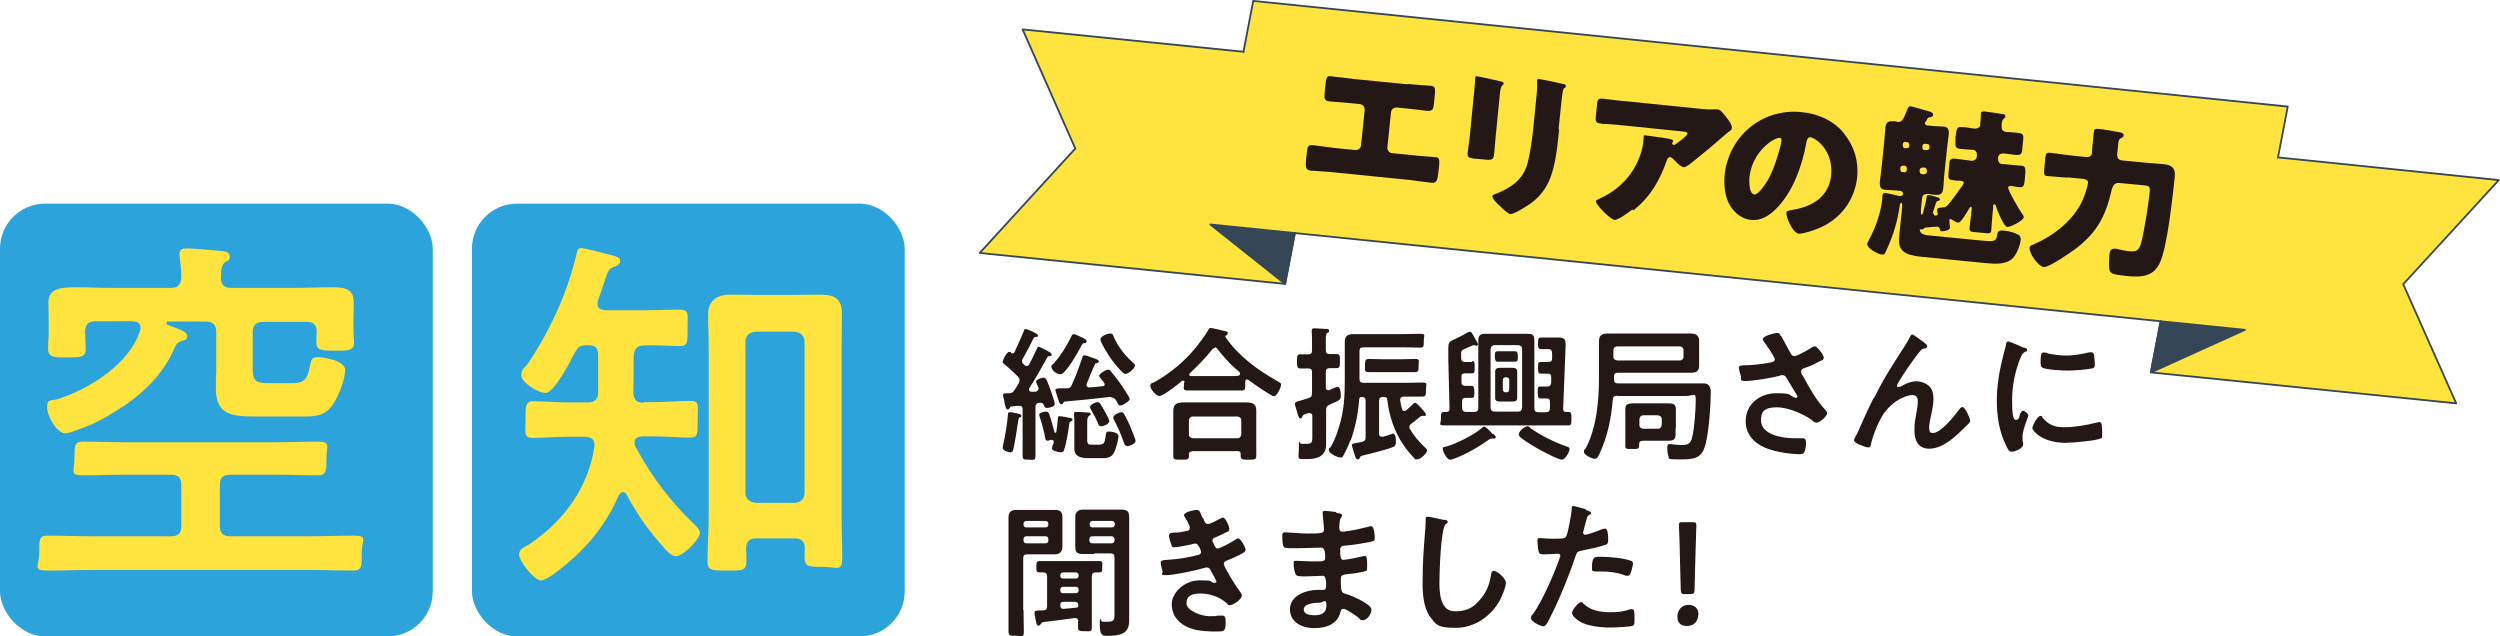 <svg xmlns="http://www.w3.org/2000/svg" id="_&#x30EC;&#x30A4;&#x30E4;&#x30FC;_1" viewBox="0 0 816.3 207.8"><defs><style>      .st0 {        fill: #2ca3da;      }      .st1, .st2 {        stroke: #354756;        stroke-linecap: round;        stroke-linejoin: round;        stroke-width: .6px;      }      .st1, .st3 {        fill: #ffe33f;      }      .st4 {        fill: #231815;      }      .st2 {        fill: #354756;      }      .st5 {        fill: #e56a8a;      }      .st6 {        fill: #ffe33f;      }      .st7 {        display: none;      }    </style></defs><g class="st7"><rect class="st5" y="66.3" width="141.3" height="141.3" rx="14.7" ry="14.7"></rect><rect class="st5" x="154.1" y="66.3" width="141.3" height="141.3" rx="14.7" ry="14.7"></rect><path class="st3" d="M38.3,136.3c-.6,0-.8.5-.8,1.1v32.3c0,5.6.4,11,.4,16.6s-1.2,3.6-6.1,3.6-6-.1-6-3.5c0-5.6.4-11.1.4-16.7v-25.9c-.1-.2-.2-.6-.5-.6s-.4.1-.5.4c-1.7,5.1-4.1,11.9-6.5,16.5-.5,1-1.4,2.5-2.6,2.5-2,0-6-5.8-6-7.9s.2-1.5.7-2.3c5.7-9.7,10.5-23.6,13.1-34.7,0,0,.1-.5.1-.7,0-1.8-1.2-2.3-2.6-2.4-2,0-4,.2-6,.2s-2.3-1.9-2.3-5.8v-2.2c0-2.4.2-3.6,2.3-3.6s4.7.4,7.4.2c2.4,0,3.1-1,3.4-3.4v-6.1c0-3.5,0-6.9-.5-10-.1-.4-.1-1-.1-1.3,0-1.3,1-1.6,2-1.6,1.6,0,8.3.6,10.2.8.8,0,2.6,0,2.6,1.5s-.8,1.2-1.6,1.7c-1.2.8-1.3,3.1-1.3,7.1v7.9c0,2.4,1,3.3,3.4,3.4,2,0,4.7-.2,6.5-.2s2.3,1.7,2.3,4.4c0,.7.5,1.5,1.4,1.5s.6,0,.8-.2c9.9-7.1,19.5-16.3,26.1-26.7.5-.7.8-1.3,1.8-1.3s3.7.8,8.6,2.7c3,1.1,3.6,1.6,3.6,2.4s-.6,1-1.2,1.2c-.2,0-.5.4-.5.7s0,.4,0,.6c6.5,7.7,18.6,17.5,27.1,23.2,1.3.8,2.9,1.7,2.9,2.9,0,2.2-3.5,5.4-5.1,6.7-1.3.8-1.7,1.7-1.7,3.1s0,3.1,0,5.6v8.1c0,2.1,0,3.9,0,5.7,0,3.9-2.5,4.4-5.7,4.4s-6-.1-9.1-.1h-31.3c-3,0-6,.1-9,.1s-5.9-.5-5.9-4.4.2-3.6.2-5.7v-8.1c0-6.1,0-7.1-2.5-8.2-2.2-1-4.8-3.5-5.7-5.7-.2-.6-.5-1.1-1.2-1.2-.8,0-1.7,0-2.5,0-2.2,0-3.2.8-3.4,3.1,0,1,.2,1.3.6,2.2,3.5,5.8,7.7,11.3,12.2,16.2.6.7,1.1,1.3,1.1,2.3s-2.4,9-4.6,9-6.7-8.7-7.8-10.5c0-.2-.4-.5-.7-.5v-.3ZM95.8,185.2h-25.3c-.6,0-1.8,0-1.8,1.7,0,2.5-1,2.7-5.9,2.7s-5.7,0-5.7-2.5.2-5.6.2-8.5v-14.8c0-2.4,0-4.7,0-7,0-4,2.6-4.8,6.1-4.8s5.5.2,8.4.2h22.9c2.8,0,5.5-.2,8.3-.2s6.1.7,6.1,4.7,0,4.7,0,7.1v14.8c0,2.9.2,5.7.2,8.5s-1.4,2.5-5.9,2.5-5.5-.1-5.6-2.7c0-1.6-1-1.7-1.8-1.7ZM96.4,115.3c-2.8,0-5.4,0-8.1,0h-10.4c-2.8,0-5.4,0-8.1,0s-2.2-1-2.2-2.7c0-.5-.4-.7-.8-.7s-.4,0-.6,0c-2.3,2.1-4.6,3.9-6.8,5.8-.2.2-.5.5-.5.8,0,.7.5,1,1.1,1.1,2.5,0,5,0,7.5,0h31.3c2.3,0,5.2,0,7.3,0,.6,0,1.2-.4,1.2-1.1s-.2-.6-.5-.8l-6.8-5.4c0,0-.2-.2-.5-.2-.5,0-.7.4-.8.8,0,1.6-.5,2.3-2.2,2.3h0ZM79.7,130.9c-.2-2.1-1.3-3.3-3.4-3.3h-10.1c-2,0-3.1,1.2-3.4,3.3v5.9c.2,2.1,1.3,3.1,3.4,3.4h10.1c2-.2,3.1-1.3,3.4-3.4v-5.9ZM71.5,139.2c-.8,0-1.2-.5-1.6-1.2-.6-1.1-2.5-4.5-3.2-5.6-.2-.4-.6-.8-.6-1.3,0-1.3,4.3-2.9,5.3-2.9,1.6,0,5.4,7,5.4,8,0,1.5-4.1,3-5.3,3ZM95.5,165.3c1.3-.1,2.2-1,2.3-2.3v-.6c0-1.3-1-2.2-2.3-2.3h-24.8c-1.4,0-2.2,1-2.3,2.3v.6c0,1.3.8,2.3,2.3,2.3h24.8ZM68.5,175.2c0,1.3.8,2.3,2.3,2.3h24.8c1.3-.1,2.2-1,2.3-2.3v-.7c0-1.5-1-2.3-2.3-2.4h-24.8c-1.4,0-2.3,1-2.3,2.4v.7ZM73.5,105c-.2.4-.4.7-.4,1.2,0,.8.6,1.1,1.3,1.2h16.9c.6,0,1.3-.5,1.3-1.2s-.2-.7-.5-1.1c-2.5-2.5-4.9-5.1-7.2-7.9-.5-.6-1.2-1.1-2-1.1s-1.4.5-2,1.1c-2.4,2.7-4.8,5.2-7.4,7.7h0ZM86.4,136.8c.2,2.1,1.2,3.1,3.4,3.4h10.1c2-.2,3.2-1.3,3.2-3.4v-5.9c0-2.1-1.2-3.3-3.2-3.3h-10.1c-2.2,0-3.1,1.2-3.4,3.3v5.9ZM99.8,133.7c-.8.1-1.4,1-2.3,2.5-.5,1-1.6,3.4-2.6,3.4s-5.6-1.6-5.6-3.1.4-.7.6-1.1c1-1.6,1.7-3,2.5-4.7.7-1.6,1-2.2,1.7-2.2,1.1,0,7.2,3,7.2,4.2s-1.1.8-1.4,1h0Z"></path><path class="st3" d="M215.4,166.6c2.4,0,3.4-1.1,3.4-3.4v-68c0-3.1-.2-6.4-.5-9.1,0-.4-.1-.8-.1-1.2,0-1.5,1.1-1.7,2.3-1.7s9.8.8,11.5,1.1c1,0,2.2.4,2.2,1.6s-.6,1.1-1.6,1.8c-1.2,1-1.3,3.4-1.3,6.9v68.6c0,2.3,1,3.4,3.4,3.4h20.6c2.4,0,3.4-1.1,3.4-3.4v-47c0-3,0-6.2-.4-8.5-.1-.4-.1-.8-.1-1.2,0-1.5,1-1.7,2.2-1.7s9.8.8,11.3,1.1c.8,0,2,.4,2,1.6s-.5,1.1-1.4,1.8c-1.2,1-1.3,3.5-1.3,7.1v49.3c0,5.8.2,11.5.2,17.2s-1.2,4.1-6.3,4.1-6.4-.1-6.4-4.2v-1.2c0-2.3-1.1-3.3-3.4-3.3h-60c-2.2,0-3.2,1-3.2,3.3,0,4.7-.4,5.1-6.5,5.1s-6.6-.2-6.6-4c0-5.6.4-11.3.4-16.8v-49.3c0-3.1-.2-6.4-.5-9.1,0-.4-.1-.8-.1-1.2,0-1.5,1.1-1.7,2.3-1.7s9.8.8,11.4,1.1c1,0,2.2.4,2.2,1.6s-.7,1.1-1.6,1.8c-1.2,1-1.3,3.7-1.3,7.6v46.5c0,2.3,1,3.4,3.4,3.4h20.7-.3Z"></path></g><g class="st7"><path class="st4" d="M331.8,140.3c0-.4-.2-.9-.8-.9s-.4,0-.4,0c-1.4.4-1.6.5-1.9,1.2,0,.3-.3.5-.5.5-.4,0-.6-.6-1-2.1-.2-.6-.6-2.1-.6-2.5s.6-.6,1.1-.7c.9-.2,2.2-.6,3.1-.9.9-.3,1.1-.7,1.1-1.6v-6.3c0-.8-.3-1.3-1.2-1.3h-2.5c-.8,0-1-.6-1-2.1s0-2.1,1-2.1h2.5c.9,0,1.2-.4,1.2-1.3v-2.3c0-1.2,0-2.2-.1-3.4v-.5c0-.5.4-.6.8-.6s3,.2,3.6.2,1,0,1,.6-.3.5-.6.7c-.4.3-.5,1-.5,2.5v2.9c0,.8.3,1.2,1.2,1.3h2.1c1,0,1,.5,1,2.1s0,2.1-1,2.1h-2.1c-.8,0-1.2.4-1.2,1.3v4.7c0,.2,0,.9.7.9s.3,0,.4-.1c.4-.2,2-1,2.3-1,.9,0,1,2,1,2.6,0,1.4-.2,1.4-3.4,2.8-.9.4-1.1.8-1.1,1.7v10.5c0,3.8-2.9,4.5-6,4.5s-2.3.2-2.3-3.3,0-1.3.8-1.3h1.7c1.7,0,1.6-.7,1.6-2.7v-6.1h0ZM343.4,147.8c-.5,1.3-1.5,3.7-2.3,4.9-.1.3-.3.4-.6.4-1.1,0-3.6-1.3-3.6-2.2s.2-.5.4-.8c1.3-2,2.2-4.4,2.9-6.7,1.5-4.8,1.7-9.4,1.7-14.4v-11.5c0-1.4.8-2.2,2.4-2.2h15.1c1.8,0,3.7,0,5.5,0s1.1.4,1.1,2.2,0,2.1-1.1,2.1c-1.8,0-3.7,0-5.5,0h-11.8c-.9,0-1.3.4-1.3,1.3v8.4c0,.8.4,1.3,1.3,1.3h13c1.7,0,3.4-.1,5.1-.1s1.1.5,1.1,2.2,0,2.1-1.1,2.1h-5.6c-.6,0-1.2.3-1.2,1v.2c.1.9.3,1.8.5,2.8,0,.3.3.5.7.5s.4,0,.6-.2c.8-.7,1.4-1.3,2.2-2,.2-.1.4-.4.6-.4.5,0,3.3,3.1,3.3,3.6s-.2.4-.5.4h-.7c-.2,0-.4.1-.5.2-.8.7-2,1.6-2.8,2.2-.4.3-.7.5-.7,1s0,.4.2.7c1.2,2.1,2.8,3.8,4.5,5.6.3.3.7.6.7,1.1s-1.9,2.7-3.1,2.7-.6-.2-.8-.4c-1.1-1.1-2.5-2.8-3.4-4.2-2.7-4-4.3-8.8-4.9-13.6,0-.8-.4-1-1.1-1h-.2c-.8,0-1.3.4-1.3,1.3v10c0,.5.2,1,.8,1s.2,0,.4,0c.4,0,2.8-.9,3-.9.9,0,1,1.6,1,2.2s0,1.5-.5,1.8c-1.1.6-7.8,2.4-9.5,2.8-.7.2-.9.3-1,.6-.2.4-.4.7-.7.7-.5,0-.7-.5-.8-1-.1-.4-1.1-3.1-1.1-3.4,0-.5.4-.6,1.5-.8.4,0,.9-.2,1.6-.3.9-.3,1.2-.6,1.2-1.5v-11.1c0-.8-.3-1.2-1.2-1.3-.6,0-.8.3-.9.8-.3,4.1-1.2,8.8-2.6,12.6v-.5ZM353.2,126.8h-4.2c-1.4,0-1.1-.6-1.1-2s0-2.1,1.1-2.1,2.8,0,4.2,0h5.9c1.4,0,2.8,0,4.2,0s1.1.6,1.1,2.1,0,2-1.1,2h-10.1Z"></path><path class="st4" d="M380.7,123.4c.8,0,.8.4.8,1.9s0,1.8-.8,1.8h-2.1c-.8,0-1.2.3-1.2,1.2v1.6c0,.8.4,1.1,1.3,1.2h1.9c.6,0,.8.4.8,1.9s0,1.8-.8,1.8h-1.8c-.8,0-1.1.3-1.2,1.1v2.1c.1.8.5,1.2,1.3,1.2h2.5c.8,0,1.3-.4,1.3-1.2v-20.8c0-1.2.4-2,1.9-2h13.6c1.5,0,1.9.6,1.9,2.1v20.7c0,.9.4,1.2,1.3,1.2h2.3c.8,0,1.3-.3,1.3-1.2v-2c0-.8-.3-1.1-1.1-1.1h-1.9c-.6,0-.8-.4-.8-1.8s0-1.8.8-1.8h2.1c.8,0,1.2-.4,1.2-1.2v-1.6c0-.8-.3-1.1-1.1-1.2h-2.2c-.8,0-.8-.4-.8-1.8s0-1.8.8-1.8h2.3c.9,0,1.2-.4,1.3-1.2v-1.3c0-.9-.2-1.5-1.3-1.5h-2.2c-1,0-.9-.6-.9-1.8s0-1.8.9-1.8h5.4c1.4,0,2.2.4,2.2,1.9s0,.5,0,.8l-.7,19.1c0,.7.3,1,1,1h.6c1.1,0,1,.4,1,2.1s0,2.1-1,2.1h-38c-1.8,0-1-.5-1-2.1s0-2.1,1-2.1h.7c.7,0,.9-.3.9-1l-.4-15.3v-3.2c0-1.8.3-2.1,1.5-2.6,1.7-.8,2.9-1.3,4.5-2.3.2,0,.4-.2.7-.2s.6.4,1.3,1.5c0,0,.1.2.2.4.4.6,1.1,1.7,1.1,2s-.2.5-.4.5-.3,0-.4,0c-.2,0-.3,0-.5,0-.3,0-2.8,1.2-3.3,1.4-.5.3-.5.6-.5,1.2v1.5c.1.8.4,1.1,1.2,1.2h2.2l-.7-.4ZM387.2,145.7c.3.2.8.7.8,1s-.1.4-.5.4-.1,0-.2,0h-.4c-.3,0-.6.1-.8.3-3,2.1-6.2,4.1-9.6,5.4-.6.2-1.8.8-2.4.8-1,0-2.3-2.5-2.3-3.3s.5-.6,1.4-.8c3-1,8.4-3.5,10.7-5.7.1-.1.4-.3.6-.3.4,0,1.4.9,2.1,1.7s.5.5.7.6h-.1ZM387.6,118.6c-.8,0-1.2.4-1.3,1.3v18c0,.8.5,1.2,1.3,1.2h7.2c.8,0,1.2-.4,1.3-1.2v-18c0-.8-.4-1.2-1.3-1.3,0,0-7.2,0-7.2,0ZM390.6,123.6h-2c-.7,0-.8-.6-.8-1.6s0-1.6.9-1.6h5.4c.7,0,.9.5.9,1.6s0,1.6-.9,1.6h-3.5ZM394.6,132.9v1.8c0,.9-.6,1.2-1.4,1.2h-3.9c-.8,0-1.4-.2-1.4-1.2v-8c0-.9.6-1.2,1.4-1.2h3.9c.8,0,1.4.3,1.4,1.2v6.2h0ZM390.2,132.2c0,.5.4.8.8.9h.3c.5,0,.8-.4.9-.9v-2.9c0-.5-.4-.8-.9-.9h-.3c-.5,0-.8.3-.8.9v2.9ZM398.6,144.1c3.1,2.2,7.3,4.3,10.9,5.5.9.3,1.2.4,1.2.8,0,.9-1.4,3.3-2.3,3.3-1.7,0-13.3-6.3-13.3-7.6s2-2.6,2.6-2.6.7.3.9.5h0Z"></path><path class="st4" d="M425.2,134.1c-.9,0-1.3.4-1.3,1.3-.5,5.9-1.6,11.3-4.1,16.6-.4.9-.8,1.6-1.5,1.6s-3.3-1.1-3.3-2.1.2-.6.4-.8c3.5-6.6,4.2-15,4.2-22.3v-10.9c0-1.4.7-2.3,2.4-2.3h25.9c1.3,0,2.5.4,2.5,2.2v7.6c0,1.8-.8,2.3-2.5,2.3h-22.5c-.8,0-1.2.4-1.2,1.3v.8c0,.8.4,1.3,1.2,1.3h26.4c1.3,0,2.1.9,2.1,2.5,0,4.2-.6,12.1-1.6,16-1.2,4.6-3.7,4.7-7.9,4.7s-3.2-.2-3.4-1c-.3-.8-.4-1.7-.4-2.5s0-1.3.8-1.3,1.9.3,3.3.3,2.9,0,3.4-1.8c.8-2.4,1.2-9.2,1.2-11.8s-.4-1.3-3.2-1.3h-20.8v-.4ZM444.4,123.3c.8,0,1.2-.4,1.2-1.3v-1.9c0-.8-.4-1.2-1.2-1.2h-19.1c-.8,0-1.2.4-1.2,1.2v1.9c0,.8.4,1.2,1.2,1.3h19.1ZM443.1,143.9v2.2c0,1.4-.7,1.8-2.1,1.8h-7.4c-1.6,0-1.7.3-1.7,1.5s-.3,1.1-2.1,1.1-2.1,0-2.1-1.1v-11c0-1.5.7-1.8,2.5-1.8h10.4c1.8,0,2.5.3,2.5,1.8v5.6h0ZM432.1,143c0,.8.5,1.2,1.3,1.3h4.4c.8,0,1.2-.4,1.3-1.3v-1.7c0-.8-.5-1.2-1.3-1.3h-4.4c-.8,0-1.2.5-1.3,1.3v1.7Z"></path><path class="st4" d="M475.6,115.9c1,1.7,1.8,3.4,2.8,5.2.3.5.6.9,1.2.9s4-1.9,4.9-2.4c.3-.2.8-.5,1.2-.5.9,0,2.9,2.7,2.9,3.5s-.8.8-1.3,1.2c-1.6.8-2.5,1.3-4.1,1.9-.6.2-1.5.4-1.5,1.2s.4,1.2.8,1.7c1.9,3.4,3.9,7,6.5,9.8.3.3.7.8.7,1.3,0,1-2.2,3-3.2,3s-1.2-.6-1.7-.9c-2.2-1.5-6.7-3.8-10.6-3.8s-4.8,1.4-4.8,4c0,4.6,6.8,5.5,10.3,5.5s1.9,0,2.5,0c.9,0,1,.6,1,1.4s-.1,1.9-.4,2.7c-.2.6-.6.8-1.5.8-2.3,0-5.4-.4-7.7-1-4.6-1.2-8.8-3.8-8.8-9.1s4.4-8.5,9.4-8.5,3.8.5,5.6,1.3c.1,0,.3.1.5.1s.5-.1.5-.4-.2-.5-.3-.7c-1-1.5-1.7-2.7-2.6-4.3-.4-.7-.7-1.6-1.7-1.6s-.4,0-.6.1c-2.2.6-8.4,1.7-10.6,1.7s-1.2-.4-1.6-1.6c-.2-.7-.5-1.6-.5-2.4s.5-.8,1.1-.8c2.9,0,6.2-.4,8.9-1,.5,0,1.1-.3,1.1-.9s-2.8-4.7-3.3-5.4c-.1-.2-.3-.4-.3-.7,0-.9,3.7-1.8,4.3-1.8s.9.3,1.1.8l-.2-.3Z"></path><path class="st4" d="M504,134.8c3.3-6.6,5.4-9.7,9.3-15.8.7-1.1,1.3-2,1.8-3.1,0-.2.4-.7.7-.7s2.1,1.3,2.5,1.7c.4.3,2.1,1.4,2.1,1.9s-.4.7-.8.7-.8.2-1.2.6c-.9,1-2.1,2.6-2.8,3.7-.6.8-4.5,6.5-4.5,7.1s.2.4.4.4.6-.2.8-.3c1.5-.8,3-1.5,4.7-1.5s4,.9,4.7,2.6c.4.8.5,1.9.5,2.8,0,1.5-.3,2.9-.6,4.3-.3,1.2-.7,3.2-.7,4.4s.3,1.7,1.2,1.7c2.5,0,6.7-5.4,8.1-7.4.2-.3.5-.6.9-.6.8,0,2.3,3.5,2.3,4.2s-.3.7-.5,1c-1,1-2.1,2.1-3.1,3-2.5,2.2-5.5,4.7-9,4.7s-4.5-2.7-4.5-5.5.3-3.5.6-5.2c.2-1.2.5-2.4.5-3.6s-.4-2.1-1.7-2.1-2.8.6-3.8,1.3c-1.9,1-3.3,2.3-4.6,4.1-1.8,2.4-3.4,6.5-4.1,9.4-.1.6-.2,1.4-1,1.4s-4.3-1.3-4.3-2.1.8-1.9.8-2c1.7-3.8,3.3-7.5,5.1-11.2h.2Z"></path><path class="st4" d="M550,119.3c.4,0,.9.3.9.8s-.2.3-.6.6c-.8.4-.9.8-1.4,1.9-1.6,4-2.5,8.4-2.5,12.7s.2,6.3,1.2,6.3,1-1.3,1.2-1.7c.3-.6.5-1.1.9-1.1s1.6.9,1.6,1.4-1.8,4.5-1.8,6.5,0,1.5.2,1.9v.7c0,1.1-2.5,2.2-3.5,2.2s-1.3-1-1.9-2.2c-2.1-4.2-2.7-9-2.7-13.7s.9-9.8,2.3-14.8c.2-.8.4-1.5.6-2.2,0-.4.2-1,.7-1s4.1,1.6,4.7,1.9v-.2ZM555.5,140.6c1.9,2.4,3.8,3.1,6.8,3.1s6.6-.5,9.8-1.4c.2,0,.7-.2.9-.2.7,0,.8,1.1.8,3.3s0,1.3-.5,1.7c-1.3.7-8.8,1.3-10.6,1.3-7.2,0-10.2-3.8-10.2-4.5s1.6-3.8,2.4-3.8.4.2.6.4h0ZM557.1,121.1c1.8.4,4,.7,5.9.7s4.6-.4,6.8-.9c.2,0,.5,0,.8,0,.6,0,.8.5.9,1.1,0,.8.2,1.6.2,2.4s0,1.3-.9,1.5c-1.8.4-5.6.6-7.5.6s-6.9-.3-7.8-.9c-.5-.3-.4-1.3-.4-1.7,0-2.1.2-2.8.9-2.8s.8,0,1.2.2h-.1Z"></path><path class="st4" d="M332.6,199.8c0,2.2.1,4.4.1,6.6s-.5,1.4-2.3,1.4-2.3,0-2.3-1.4v-35c0-1.4.7-2.3,2.4-2.3h11.7c1.7,0,2.4.5,2.4,2.2v9.2c0,1.4-.7,2.2-2.4,2.2h-8.4c-.9,0-1.3.4-1.3,1.3v15.9h0ZM333.4,172.5c-.5,0-.8.4-.9.9v.3c0,.5.4.9.9.9h5.9c.5,0,.8-.3.8-.9v-.3c0-.5-.3-.9-.8-.9h-5.9ZM332.6,178.5c0,.5.4.8.9.8h5.9c.5,0,.8-.4.8-.8v-.4c0-.5-.3-.9-.8-.9h-5.9c-.5,0-.8.4-.9.9v.4ZM349.4,203.3c0-.6-.3-1-.9-1s-.1,0-.2,0c-3.2.4-6.3.8-9.5,1.3-.5,0-.6.2-.9.6-.1.2-.4.4-.6.4-.5,0-.6-.6-.9-2.1,0-.4-.2-.8-.3-1.3v-.7c0-.6.4-.6,1.7-.6h.9c.9,0,1.2-.4,1.2-1.3v-9.1c0-.8-.3-1.2-1.2-1.2h-1.1c-1.1,0-1.1-.4-1.1-1.7s0-1.7,1.1-1.7h18.1c1.3,0,1.1.4,1.1,1.7s0,1.7-1.1,1.7-.6,0-.9,0c-.9,0-1.2.4-1.2,1.2v15.6c0,1.5-.6,1.2-2.1,1.2s-2.1,0-2.1-1.3v-1.7h0ZM344.7,188.2c-.5,0-.8.4-.9.9v.2c0,.5.3.9.9.9h3.9c.5,0,.8-.3.8-.9v-.2c0-.5-.4-.8-.8-.9h-3.9ZM344.7,192.7c-.5,0-.8.4-.9.9v.3c0,.5.3.8.9.8h3.9c.5,0,.8-.4.8-.8v-.3c0-.5-.4-.8-.8-.9h-3.9ZM344.9,197.3c-.8,0-1.1.3-1.1,1.1h0c0,.8.3,1.1,1,1.1,1.3-.1,2.6-.2,4-.4.4,0,.6-.2.7-.7,0-.9-.4-1.2-1.3-1.2h-3.3ZM354.2,182.7h-3.4c-1.7,0-2.4-.5-2.4-2.2v-9.2c0-1.4.7-2.2,2.4-2.2h11.7c1.7,0,2.4.5,2.4,2.3v31.4c0,1.3-.1,3.2-1.7,4.1-1.2.7-3.3.8-4.7.8s-2.5.3-2.5-3.3.2-.9.9-.9h1.8c1.9,0,1.8-1.1,1.8-2.3v-17.5c0-.9-.4-1.3-1.3-1.3h-5v.3ZM353.7,172.5c-.5,0-.8.4-.9.9v.3c0,.5.4.9.9.9h6c.5,0,.8-.3.8-.9v-.3c0-.5-.4-.8-.8-.9h-6ZM352.8,178.5c0,.5.4.8.9.8h6c.5,0,.8-.4.8-.8v-.4c0-.5-.4-.8-.8-.9h-6c-.5,0-.8.4-.9.9v.4Z"></path><path class="st4" d="M387.7,171.4c.4,1,.6,2,1.5,2s2.8-1.2,3.4-1.5c.3-.1.8-.4,1.1-.4.8,0,2,2.7,2,3.5s-.5.8-.9,1.1c-1,.6-2.1,1-3.2,1.5-.4.2-1,.3-1,.9s.1.5.2.7c.5,1.3.8,1.8,1.3,1.8.9,0,4.4-2,5.3-2.6.3-.2.8-.5,1.1-.5.8,0,2.3,2.8,2.3,3.4s-1,1.1-1.9,1.6c-1.2.6-2.4,1.1-3.6,1.6-.5.2-1.3.4-1.3,1.2s3.7,6.7,4.5,7.8c.4.5,1.1,1.3,1.1,1.9,0,1-2.6,2.9-3.6,2.9s-.5-.1-.7-.4c-2.1-2.1-5.3-3.2-8.2-3.2s-4.4.7-4.4,3,4.6,3.9,7,3.9,1.8,0,2.7-.2h1.3c.9,0,1.1.8,1.1,2.1,0,2.8-.4,2.9-2.5,2.9s-5.9,0-8.6-1.2c-3.1-1.2-5.4-3.7-5.4-7.2s4-7.3,8.5-7.3,2.9.3,4.4.8h.4c.2,0,.4-.2.4-.4s-1.4-2.8-1.7-3.3c-.3-.5-.5-1.1-1.2-1.1s-.4,0-.6.1c-2.3.7-9.6,2.2-11.9,2.2s-.9-.4-1.2-1.1c-.2-.7-.5-2-.5-2.7s.8-.8,2-.8c3.2-.2,6.4-.7,9.5-1.5.4-.1,1-.4,1-.9s-.8-2.6-1.7-2.6-1.1.2-1.4.3c-1.1.2-4,.8-5.1.8s-.8-.3-1-.8c-.3-.6-.8-2.2-.8-2.9s1.2-.9,1.8-.9c1.5,0,2.1-.2,3.4-.4.6,0,1.2-.3,1.2-1s-1-2.3-1.3-2.7c-.2-.3-.5-.9-.5-1.2,0-.9,3.1-1.6,3.9-1.6s1.2.7,1.8,2.4h0Z"></path><path class="st4" d="M428.5,170c1.2.1,1.8.2,1.8.7,0,.9-.8,0-.9,3.7,0,.6.1,1.3.9,1.3s1.9-.3,2.2-.3c1.4-.2,3.5-.7,4.9-1,.4,0,1.3-.4,1.7-.4,1,0,1.1,2.9,1.1,3.7s-.4,1-1.3,1.2c-2.3.5-5.1.9-7.5,1.2-.9.1-2,0-2,1.3s0,1.8.2,2.4c0,.3.2.7.7.7,1.1,0,4.6-.8,5.7-1.1.3,0,.6-.2.9-.2.6,0,.8,1,.8,2.7s0,1.9-.9,2.1c-1.2.3-3.3.6-4.6.8-1.7.2-2.6.2-2.6,1.4,0,4.6.2,4.3,2.1,4.9,1.5.5,7.4,3,7.4,4.6s-1.5,3.3-2.5,3.3-1-.4-1.4-.7c-.8-.6-3.8-2.7-4.6-2.7s-.8.7-.9,1c-.9,3.8-4.5,5-8.1,5s-7.5-1.7-7.5-5.8,4.9-5.9,8.6-5.9,1.6,0,1.8,0c.8,0,.8-.8.8-1.3,0-1.4,0-3.1-1-3.1s-3.4.2-5.4.2-2.7,0-3-.8c-.4-.8-.6-2.3-.6-3.1s.1-.9.8-.9,3,.2,4.7.2h2c1.7,0,2.3-.1,2.3-1.1s0-3.1-1.2-3.1-5.1.2-7.6.2h-1.3c-1.2,0-2.3,0-2.6-.4-.4-.7-.5-2.5-.5-3.3s0-1.3.8-1.3,4.7.4,6.9.4c3.9,0,5,0,5-1.1s-.3-3.7-.4-4.5v-.7c0-.4.3-.5.7-.5.7,0,2.8.3,3.6.4h0ZM418.6,199.7c0,1.5,2,1.8,3.2,1.8,2.1,0,3.8-.6,3.8-3s-1.1-.8-2.1-.8-4.9.1-4.9,2.1h0Z"></path><path class="st4" d="M461.7,172.1c.3,0,.9.2.9.6s-.3.4-.5.7c-1.6,1.2-2,15.3-2,17.9s0,8.9,4.7,8.9,6.4-1.9,8.4-4.3c1.5-1.9,2.4-4.2,2.7-6.6.1-.7.2-1.5.9-1.5,1,0,3.7,2.3,3.7,3.6s-1.2,4.1-1.8,5.2c-2.7,5-7.8,8.5-13.6,8.5s-6-1.1-7.9-3.4c-2-2.7-2.2-7-2.2-10.3s.1-7.1.4-10.6c.1-2.1.5-6.3.5-8.2v-.5c0-.7,0-1.1.7-1.1s4.2.8,5,1.1h0Z"></path><path class="st4" d="M505,169.1c.4.1,1.7.4,1.7.9s-.3.4-.4.4c-.7.4-.7.6-1,1.6-.1.5-1.1,3.8-1.1,4,0,.4.3.7.7.7.8,0,4.3-1.3,5.2-1.7.3-.1.6-.2.9-.2.9,0,.9,2.7.9,3.4s0,1.4-.8,1.6c-2.2.7-5,1.3-7.3,1.7-1.3.3-1.4.5-1.8,1.7-2,6-5.3,14.2-8.3,19.7-.6,1.1-.9,1.7-1.6,1.7s-3.8-1.4-3.8-2.4.5-1.1.8-1.5c2.8-4,6.2-11.8,7.9-16.5,0-.3.4-.9.4-1.2s-.4-.7-.8-.7-2.6.2-4,.2-1.6,0-1.9-.8c-.2-.6-.4-2.6-.4-3.3s.1-.8.7-.8,2.3.2,4.2.2c2.9,0,3.5,0,3.9-.7.5-.9,1.6-6.8,1.7-8.1,0-.7,0-1.1.5-1.1s3.4.9,3.9,1.1h-.2ZM504.3,197.9c2,2.2,5.4,2.6,8.1,2.6s4.2-.2,6.3-.9h.4c.8,0,.8,1,.8,2.8s0,1.9-.5,2.2c-.8.4-5.9.6-7,.6-2.9,0-7.1-.4-9.6-2-.7-.5-2.2-1.6-2.2-2.5s2.1-3.3,2.8-3.3.6.4.8.6h.1ZM509.8,183.5c2.4,0,6.7.4,9,1.3.4.1.6.4.6.9s-.5,2.5-.9,3.1c-.2.4-.4.6-.8.6s-.6,0-.9-.2c-2.2-.9-4.7-1.1-7.1-1.1s-1.1,0-1.7,0c-.9,0-1.1-.2-1.1-1,0-3.8.8-3.6,2.9-3.6h0Z"></path><path class="st4" d="M539.5,201.4c0,1.8-1.2,3.4-3.4,3.4s-3-1.2-3-2.9,1.2-3.5,3.3-3.5,3.1,1.3,3.1,3h0ZM535.6,195c-1.1,0-1.3-.2-1.4-1.3l-.3-11c0-2.9-.3-7.9-.3-8.8s.3-.9,1.3-.9h2.9c1,0,1.3.2,1.3.9s-.2,5.9-.3,9.1l-.3,10.7c0,1.1-.3,1.3-1.4,1.3h-1.5Z"></path></g><g><g><polygon class="st1" points="733 107.7 395.2 73.3 409.2 .3 747 34.8 733 107.7"></polygon><polyline class="st1" points="406 16.9 333.9 9.6 351.1 48.5 319.9 82.6 419.6 92.7 422.8 76.1"></polyline></g><polygon class="st2" points="395.2 73.3 419.6 92.7 422.8 76.1 395.2 73.3"></polygon><polyline class="st1" points="743.8 51.4 815.9 58.8 784.7 92.8 802 131.7 702.3 121.6 705.5 104.9"></polyline><polygon class="st2" points="733 107.7 702.3 121.6 705.5 104.9 733 107.7"></polygon></g><g><path class="st4" d="M459.7,27.4c2.5.3,5,.4,7.5.6,1.6.2,1.5.9,1.2,4l-.2,2c-.2,1.5-.3,2.3-2.1,2.2-2.3-.2-4.7-.6-7.1-.8l-2.9-.3c-1,0-1.8.6-1.9,1.5l-1.2,11.6c0,.9.6,1.7,1.5,1.8l7,.7c2.5.3,6.5.5,7.1.6,1.3,0,1.5.7,1.3,2.9l-.2,1.7c-.3,2.6-.4,3.9-2.2,3.8-1.5-.2-4.5-.6-6.9-.9l-25.8-2.6c-2.3-.2-5.4-.4-6.9-.5-1.8-.2-1.6-1.5-1.4-4.1l.2-1.7c.2-2.1.5-2.6,1.8-2.5.6,0,4.6.6,7.1.9l7,.7c.9,0,1.7-.6,1.8-1.5l1.2-11.6c0-1-.6-1.8-1.5-1.9l-2.9-.3c-2.3-.2-4.7-.4-7.1-.6-1.7-.2-1.7-1-1.6-2.5l.2-2.1c.3-3.1.4-3.8,1.9-3.6,2.5.3,5,.6,7.5.9l17.3,1.7h.3Z"></path><path class="st4" d="M488.4,44.2c-.2,1.9-.3,3.8-.5,5.7-.2,2.1-.4,2.5-3.1,2.2l-3.3-.3c-2-.2-2.4-.6-2.3-1.8.2-1.8.6-4.1.8-6.4l1.1-11.3c.2-1.8.4-3.6.5-5.3,0-.5,0-1.1.1-1.6,0-.4.2-.5.5-.5.7,0,5.1,1.1,6.2,1.3.3,0,.6.1.8.2,1.2.2,1.8.4,1.8.8,0,.8-.9.1-1.2,2.9l-1.4,14.2h0ZM509.1,42.1c-.4,4.2-.8,8.3-1.8,12.4-1.2,5.1-3.3,8.9-7.6,12-1,.7-5.4,3.5-6.5,3.4-.8,0-2.6-1.8-3.3-2.5-.7-.6-2.7-2.4-2.6-3.3,0-.5,1.2-.9,1.6-1,4.8-2,8.5-4.6,9.9-9.9.9-3.5,1.4-7.3,1.8-10.9l1.1-10.9c.1-1.3.3-2.7.2-4v-1.1c0-.4.2-.5.6-.5,1.5.2,6.2,1.2,7.8,1.6.4,0,1,.2,1,.7s-.3.5-.6.7c-.4.4-.6,2-.7,2.9l-1.1,10.5h.2Z"></path><path class="st4" d="M533,68.4c-1,.8-4.7,3.5-5.8,3.4-1.2,0-6.2-4.9-6.1-6.1,0-.3.5-.5,1.7-1.1,6.8-3.2,11.4-8.7,13.3-15.7.3-1.1.5-2.6.6-3.9v-.3c0-.4,0-.6.6-.5,1.5.2,6.8.9,8,1.2.9.2,1,.4,1,.7s-.2.3-.3.5c0,0,0,0,0,.2,0,.3.2.4.4.5.2,0,.3,0,.4,0,.5-.3,4.1-2.9,4.2-3.6,0-.3-.2-.6-.8-.7l-19.7-2c-2-.2-3.9-.4-5.8-.5-.7,0-1.5,0-2.2-.2-1.7-.2-1.6-.8-1.3-3.7l.3-2.7c0-1.2.4-1.8,1.7-1.7,2.7.3,5.4.7,8.2.9l23.5,2.4c1.7.2,3.4.3,4.9.2h.9c1,0,1.5.9,2.2,1.6.8,1,2.7,3.2,2.6,4.5,0,.6-.7,1-1.3,1.4-.2.2-.6.5-.8.7-3.4,3-6.9,5.9-10.4,8.7l-.5.4c-1.1.9-2.2,1.7-2.8,1.6-.9,0-3-2.3-3.8-3.1-.2,0-.3-.2-.5-.2-.6,0-.8.2-1.1.9-2.3,6.6-5.4,12.1-11,16.5l-.2-.2Z"></path><path class="st4" d="M602.1,43.6c3.4,4.2,4.8,9,4.3,14.3-.8,7.5-5.5,13.7-12.5,16.6-1.4.6-5.1,1.9-6.6,1.8-1.9-.2-4.2-5.4-4-6.9,0-.5.5-.6,2.1-.9,6.3-1,11.8-4.3,12.5-11.2.8-8.4-5.2-12.3-6.8-12.5-.9,0-1.1.9-1.3,1.8-1.3,7.4-4.4,16.2-9.9,21.6-2.2,2.2-5,4-8.2,3.6-3.6-.4-6.3-3.1-7.6-6.3-1-2.5-1.2-5.6-1-8.2,1.3-12.8,12.2-22,25.1-20.7,5.4.5,10.4,2.7,13.9,6.9h0ZM571.2,58.1c0,1.3-.2,5.2,1.7,5.4,1.3,0,3.4-3.2,4.1-4.3,2.3-3.7,4.5-11.4,4.7-13.3,0-.4,0-.8-.6-.9-1.5-.2-9,4.1-9.9,13.1Z"></path><path class="st4" d="M631.4,69.8c0,.4.2.6.5.6s.8,0,.8-.6-.2-.6-.2-.8,0-.4,0-.6c0-.6,1.8-.7,2.3-.7.8,0,2.1-1.8,2.6-2.5,1.2-1.6,2.4-3.2,3.5-4.8,0-.2.3-.4.3-.7,0-.5-.4-.6-1.2-.7-.6,0-1.4,0-2.4-.2-1.3,0-1.5-.7-1.4-2.2l.3-3.1c0-1.3.5-1.8,1.8-1.7,1.9.2,3.7.5,5.5.7,1.4,0,1.7-1,1.7-1.7v-.5c0-.4-.3-1.3-1.3-1.4-1.4,0-2.8-.2-4.2-.3-1.5-.2-1.6-.8-1.5-2.5v-1.3c.4-2.9.5-3.5,2.2-3.3,1.4,0,2.8.4,4.2.5.8,0,1.6-.4,1.7-1.2,0-1.1.2-2.2.2-3.3v-.5c0-.7.7-.6,1.2-.6s5,.7,5.7.8c.5,0,1.2.3,1.1.9,0,.3-.3.4-.5.6-.5.4-.7,1.2-.7,1.8v1.3c0,.8.8,1.2,1.5,1.3,1.3,0,2.7.2,4,.3,1.5.2,1.7.8,1.5,2.4l-.3,2.9c0,1.4-.5,2-1.9,1.9s-2.8-.4-4.2-.5c-.7,0-1.7.2-1.8,1.4v.2c0,.5,0,1.8,1.5,1.9h.5c1.8.2,3.6.3,5.5.5,1.4,0,1.5.9,1.4,2.4l-.2,2.5c-.2,1.6-.4,2.3-1.8,2.1-.9,0-1.7-.3-2.6-.4-.4,0-.9,0-1,.5,0,1.1,3.7,7.4,4.5,8.5.2.3.7.9.6,1.2,0,1.1-4.4,3.3-5.4,3.2-1.1,0-3.4-5.7-3.7-6.8,0-.2-.2-.6-.5-.6s-.3.2-.4.4v.9c-.3,2.3-.4,4.7-.6,7.1,0,1.1-.7,1.2-2.1,1l-3.1-.3c-1.4,0-2-.3-1.9-1.4.2-2.1.5-4.1.7-6.1,0-.5,0-.8-.2-.8-.3,0-.6.5-.7.7-.5.8-2.6,4.6-3.5,4.5-.5,0-1.4-.6-1.9-.9-.2,0-.4-.3-.6-.3s-.3,0-.4.3v.3c0,.3.2,1.9.2,2.2,0,.9-2,1.3-2.7,1.2-.4,0-.5-.2-.6-.6,0-.5-.3-.8-.9-.9-.2,0-3.3.2-3.7.3q-.4,0-.7.4c-.2.2-.3.2-.6.2s-.3,0-.4,0c0,0,0,0-.2,0s0,.2,0,.3c0,1.4,2.5,1.7,3.4,1.7l16.2,1.6c5.4.5,5.2.3,5.7-2.2.2-1,1.1-1.1,2-1,1.1,0,2.9.5,3.9.9s1.8.8,1.7,2.1c-.2,2-1.3,4.7-2.7,6.1-2.1,2-5.7,1.8-8.8,1.5l-21.2-2.1c-2-.2-4.5-.6-5.8-1.9-1.3-1.4-1.4-2.5-1.1-5.6l.9-8.6c0-1,0-1.4-.2-1.5-.4,0-.6.6-.6.9-.7,5.2-2.1,9.6-4.2,14.3-.7,1.6-.9,1.8-1.6,1.7-1.3,0-5-2.1-4.8-3.5,0-.3.4-.9.5-1.2,2.3-4.2,4-9.2,4.4-13.6v-.5c0-.8.3-1.3.9-1.3s4.6,1,4.7,1h.4c.4,0,.8-.4.8-.7,0-.7-.5-.9-1-1h-.3c-1.4-.2-2.8-.2-4.2-.3-1.2,0-2.3-.4-2.1-2.6.2-1.7.4-3.4.6-5l.8-7.7c.2-1.7.2-3.3.4-5,.2-2,1.2-2.2,2.6-2.1.4,0,.9,0,1.3.2,1.7.2,2-1,3.3-4.1.4-.8.5-1,1-1s3.3.9,4.1,1.1c2.1.6,3.4.8,3.3,1.7,0,.6-.7.7-1.1.8-.5,0-.7.3-.9.7,0,.2-.6,1-.7,1.1,0,.4.2.8.9.9h.5c1.4.2,2.8.2,4.3.3,1.3,0,2.3.4,2.1,2.6-.2,1.7-.4,3.3-.6,4.9l-.8,7.7c-.2,1.7-.2,3.4-.4,5-.2,2.2-1.5,2.2-2.6,2.1-.8,0-1.6-.2-2.4-.3-1.1,0-1.8.3-1.9,1.4l-.4,3.9c0,1.2,0,1.5.2,1.5.4,0,.7-1.1.7-1.4.4-1.4.7-2.8,1-4.3,0-.5,0-.7.7-.7s2.6.7,3.1.8c.4.2.5.3.5.6s-.3.5-.6.5c-.4,0-.5.3-.7.7l-1,3.2.5.5ZM621.7,56.3c.5,0,.9-.3.9-.8v-.5c0-.4-.2-.9-.7-.9h-.5c-.5,0-.9.3-.9.7v.5c0,.5.2.9.7.9h.5ZM622.2,46.3c-.5,0-.9.3-.9.8v.4c0,.5.3.9.7.9h.5c.5,0,.9-.2.9-.7v-.4c0-.5-.2-.8-.7-.9h-.5ZM628.1,56.9c.6,0,1.1-.3,1.1-.9v-.2c0-.5-.3-1.1-.9-1.1h-.4c-.6,0-1.1.3-1.1.9v.2c0,.6.3,1.1.9,1.1h.4ZM628.6,46.9c-.5,0-.9.3-.9.8v.4c0,.5.2.9.7.9h.7c.5,0,.9-.2.9-.7v-.4c0-.5-.2-.9-.7-.9h-.7Z"></path><path class="st4" d="M674.9,58c-2.1-.2-4.1-.3-6.2-.5-1.3,0-1.4-.6-1.2-2.4l.3-3.3c.2-1.5.3-2.1,1.7-1.9,2.1.2,4.1.6,6.2.8l5.6.6c1.1,0,1.7-.4,1.8-1.5v-1c.3-2.3.5-5.5.6-5.7,0-1.1.9-1.1,1.5-1,.9,0,6.6,1,7.4,1.2.5.2.9.4.8,1,0,.5-.5.6-1,.9-.6.3-.7,1-.8,2.3l-.3,2.9c0,1.4.6,1.9,1.8,2l7.2.7c2,.2,4.1.3,6.2.5,2.8.3,3.9,1.4,3.6,4.2-.7,6.5-2.4,22.8-4.9,28.1-1.2,2.4-2.6,3.6-5.3,4.2-1.8.3-3.9.2-5.7,0-4.7-.5-5.2-.8-5.5-2.3-.2-1.1,0-2.9,0-4,.2-1.7.3-2.7,1.9-2.6.5,0,1.1.2,1.6.3.9.2,1.7.4,2.6.5,2.8.3,3.7,0,4.5-3.4.8-3,2.3-12.4,2.6-15.7.2-2,0-2.2-2-2.4l-7.3-.7c-1.6-.2-2.5,0-3.1,2.2-1.9,8.4-4.7,13.8-11.6,19.1-1.6,1.2-8.9,6.3-10.6,6.1-1.7-.2-4.7-4.3-4.6-6.2,0-.7.7-1,1.3-1.2,6.5-2.8,13-7.8,16-14.4.6-1.4,1.6-4.1,1.8-5.7,0-1.1-1.1-1.2-1.6-1.3l-5.2-.5h0Z"></path></g><g><rect class="st0" y="66.5" width="141.3" height="141.3" rx="14.7" ry="14.7"></rect><rect class="st0" x="154.1" y="66.5" width="141.3" height="141.3" rx="14.7" ry="14.7"></rect><path class="st6" d="M71.8,171.8c0,2.3,1,3.3,3.4,3.3h25.8c4.8,0,9.7-.2,14.5-.2s2.6,1.5,2.6,5.7.1,5.7-2.6,5.7c-4.8,0-9.7-.2-14.5-.2H30c-4.9,0-9.7.2-14.6.2s-2.6-1.5-2.6-5.7-.1-5.7,2.6-5.7c4.9,0,9.7.2,14.6.2h25.8c2.4,0,3.4-1,3.4-3.3v-13.4c0-2.4-1-3.4-3.4-3.4h-15.2c-4.6,0-9,.2-13.5.2s-2.8-1.3-2.8-5.4,0-5.6,2.8-5.6c4.6,0,9,.2,13.5.2h49.8c4.4,0,9-.2,13.4-.2s2.8,1.5,2.8,5.4.1,5.6-2.8,5.6c-4.6,0-9-.2-13.4-.2h-15.2c-2.4,0-3.4,1-3.4,3.4v13.4ZM72.1,90.7c.2,2.4,1.1,3.3,3.4,3.3h19.9c4.4,0,8.9-.2,13.3-.2s6.8.8,6.8,5-.1,3.9-.1,6.4v1.6c0,.8.1,2.7.1,3.4.1.5.1,1.1.1,1.6,0,2.8-2,2.7-6,2.7s-6.3.1-6.3-2.5.1-2.8.1-3.6c.1-2.3-1.1-3.3-3.2-3.3h-14.3c-2.3,0-3.4,1.1-3.4,3.4v12.2c0,4.1,1.7,4.4,5.3,4.4h7.8c3.8,0,4.8-1.3,5.6-5.6.4-1.9.6-2.9,2.5-2.9s9,1.1,9,4.2-2.2,8.5-3.8,11c-2.9,4.4-6.3,4.2-10.9,4.2h-14.6c-7.8,0-12.9-.6-12.9-9.1s.1-3.4.1-5.1v-13.4c0-2.3-1.1-3.4-3.4-3.4h-12.1c-.5,0-.7.2-.7.6s.2.5.4.5l1.9.7c2.5,1,4.4,1.6,4.4,3s-1.2,1.3-1.9,1.6c-1.4.5-1.7,1.1-2.3,2.4-3.1,7.4-9.2,13.8-15.8,18.3-3.5,2.4-8.9,5.7-12.7,7.1-1.7.6-5.6,2.3-7.1,2.3-2.6,0-5.9-5.4-5.9-8.5s1.2-1.9,3.8-2.8c10.2-3.3,23.1-11.5,26.5-22.1.1-.4.2-.7.2-1,0-1.6-1.2-2.1-2.5-2.2h-12.2c-2.4,0-3.4,1.1-3.4,3.4v.4c0,1.7.2,3.6.2,5.3,0,2.8-2,2.7-6.1,2.7s-6.2.1-6.2-2.8.2-3.5.2-5.2v-3.1c0-2.7-.1-5.2-.1-6.7,0-4.4,3.2-5.1,8.9-5.1s6.9.2,11.3.2h19.8c2.3,0,3.2-1,3.4-3.3,0-2.1-.2-4.5-.5-6.5,0-.4-.1-.8-.1-1.2,0-1.7,1.2-1.9,2.5-1.9s7.4.5,9.5.7c2.3.2,4.4.2,4.4,1.9s-.7,1.3-1.4,1.8c-1.3,1-1.4,2.7-1.4,4.2v1Z"></path><path class="st6" d="M210.3,131.3h3.4c4,0,8.3-.4,11.6-.4s2.5,1.5,2.5,6.1.1,5.9-2.5,5.9-7.4-.4-11.6-.4h-4c-1.2.1-2.5.4-2.5,1.8s.2,1.3.6,2.1c4.9,9.2,11.5,17.8,19,24.9.7.7,1.7,1.6,1.7,2.7,0,2.2-5.5,7.6-7.7,7.6s-4.4-3.3-5.5-4.5c-4.2-4.7-7.7-10-10.7-15.6-.2-.5-.6-.8-1.2-.8s-1.1.5-1.4,1.1c-4.8,11-11.9,18.8-21.4,25.8-1.1.7-2.8,1.9-4,1.9-2.2,0-7.1-6.3-7.1-8.4s1.9-2.4,3.8-3.7c11-7.6,18.8-18.2,20.8-31.7.1-2.2-.8-2.9-3-3.1h-5.4c-4.1,0-8.4.4-11.6.4s-2.5-1.7-2.5-5.9-.1-6.1,2.5-6.1,7.7.4,11.6.4h6.2c2.2,0,3.4-1,3.4-3.1v-12.2c0-2.5-.8-3.4-3.4-3.4s-3,.5-4.2,2.4c-1.2,2.5-6.8,13.2-9.5,13.2s-8-3.5-8-5.7,1.4-2.8,1.9-3.5c7.4-10.9,13.2-23.5,16.2-36.4.1-.7.4-1.7,1.4-1.7s5,1.1,6.1,1.3c1,.2,1.8.5,2.6.7,2.9.7,4.1,1,4.1,2.2s-1.2,1.6-1.9,1.9c-1.8.6-1.9,1.1-3,4.1-.5,1.6-1.2,3.8-2.4,7,0,.4-.1.7-.1,1,0,1.6,1.1,1.9,2.4,2.1h12.9c3.8,0,7.8-.2,11.3-.2s2.8,1.3,2.8,6.1.1,5.8-2.8,5.8-7.4-.4-11.3-.2c-2.4,0-3.2,1-3.5,3.3,0,4.1,0,8.2-.1,12.3.2,2.2,1.1,3.1,3.2,3.1ZM246.8,175.8c-2.2,0-3.1,1-3.2,3.3.1,1.3.1,2.7.1,4.1,0,3.3-1.4,3.1-6.2,3.1s-6.5.1-6.5-3c0-4.8.4-9.6.4-14.4v-55.4c0-3.6-.2-7.4-.2-11.1s2.5-6.2,7.1-6.2,5.5.1,8.3.1h12.9c2.8,0,5.5-.1,8.3-.1,4.4,0,7.1,1.1,7.1,6.2s-.1,7.4-.1,11.1v54.2c0,4.7.2,9.4.2,14.3s-1.6,3.1-6.2,3.1-6.1.1-6.1-3.1.1-1.9.1-2.9c-.1-2.3-1.1-3.3-3.2-3.3h-12.6ZM259.5,164.2c2-.2,3.2-1.3,3.2-3.4v-49.1c0-2.1-1.2-3.1-3.2-3.4h-12.7c-2.2.2-3.4,1.3-3.4,3.4v49.1c0,2.1,1.2,3.1,3.4,3.4h12.7Z"></path></g><g><path class="st4" d="M330.7,115.4c.2,0,.3-.1.5-.3,1-2.2,2.1-4.5,3-6.8.2-.5.3-.9.6-.9s4.1,1.4,4.1,2.1-.3.4-.6.5c-.4,0-.7.2-.9.6-1.1,2.3-2.3,4.5-3.6,6.8,0,.2-.1.3-.1.6s.1.5.3.7c.1.1.3.3.5.5.2.2.4.3.8.3s.6-.3.8-.6c.9-1.6,1.6-3.3,2.4-4.9.2-.4.3-.8.6-.8s1.5.7,2.4,1.1c.4.2.8.4.9.5.3.2,1,.5,1,1s-.4.4-.6.5c-.5,0-.7,0-.9.5-1.9,3.5-3.8,6.8-5.9,10.1,0,0,0,.2,0,.4,0,.4.3.6.7.6h1.5c.5-.2.9-.5.9-1s0-.3-.1-.5c-.1-.3-.7-1.5-.7-1.8,0-.7,1.9-1.3,2.5-1.3.9,0,1.2,1.4,2.4,4.5.2.7,1.2,3.5,1.2,4.1,0,.9-1.8,1.3-2.5,1.3s-.8-.3-1-.8c-.2-.5-.5-.9-1.1-.9s-.2,0-.5,0c-1,.2-1.2.6-1.2,1.5v9.4c0,2,0,4.1,0,6.1s-.4,1.6-2.1,1.6-2.1,0-2.1-1.4c0-2.1,0-4.2,0-6.3v-8.8c0-.7-.3-1.1-1-1.1h-.2c-.9,0-1.7.2-2.5.2-.3.1-.4.1-.5.5-.2.3-.3.5-.7.5-.5,0-.7-.8-1-2.2,0-.5-.2-1.1-.4-1.9,0-.1-.1-.4-.1-.6,0-.5.4-.6,1.3-.6h.6c1,0,1.3-.2,1.9-1.1.5-.8,1-1.5,1.4-2.3.1-.3.2-.5.2-.9s-.2-.8-.5-1.1c-1.9-1.9-2.4-2.4-4.5-4.1-.2-.2-.5-.4-.5-.7,0-.7,1.3-3.3,2.1-3.3s.5.2.7.4c.1,0,.2.1.4.1ZM332.4,135.1c.7.1,1.1.2,1.1.7s-.4.4-.6.5c-.3.2-.3.6-.4.9-.2,1.7-1.2,7.7-1.6,9.4-.1.5-.3,1.1-1,1.1s-2.5-.6-2.5-1.4.2-1,.2-1.3c.6-2.6,1.3-6.8,1.5-9.5,0-.3,0-.9.5-.9s1.4.1,2.6.4ZM343.5,143.6c0,0-.2,0-.3,0-.3.1-.8.3-1.1.3-.7,0-.8-.5-1-1.8,0-.3-.1-.6-.2-.9-.4-1.7-.8-3.4-1.4-5,0-.2-.2-.6-.2-.8,0-.7,1.7-1,2.2-1s.8.2,1,.6c.7,1.8,1.3,4.2,1.8,6.1,0,.1.1.2.3.2s.2,0,.3-.2c.2-1.4.4-2.8.5-4.2,0-.7,0-1,.6-1s2.6.4,3,.5c.4,0,1.2.2,1.2.6s-.3.5-.5.6c-.5.2-.5.4-.6,1-.2,2.1-1,6.5-1.7,8.4-.1.4-.4.7-.9.7s-3-.4-3-1.2.5-1.8.6-2.1c0-.5-.2-.7-.5-.7ZM354.1,112c-.5.1-.6.1-1,.9-.9,1.7-5.1,9.3-6.8,9.3s-3-1.7-3-2.4.4-.8.7-1c2.5-2.9,4.1-5.5,5.8-8.9.1-.3.3-.8.8-.8s1.8.7,2.3.9c1.1.5,1.9.9,1.9,1.4s-.3.6-.7.7ZM362.8,129.6h-.4c-4.9.6-9.8,1.1-14.6,1.5-.3,0-.4.1-.6.4-.2.3-.3.5-.7.5s-.7-.6-.9-1.4c-.1-.5-1-2.9-1-3.2,0-.5.7-.6,1.5-.6s1.5,0,2.2,0c1,0,1.3-.3,1.7-1.2,1.4-3,2.3-5.7,3.4-8.8,0-.3.2-.8.7-.8s3.1,1,3.7,1.2c.3.1,1,.4,1,.8s-.4.5-.7.6c-.3,0-.5,0-.6.4-1,2.1-1.8,4.2-2.7,6.4,0,.1,0,.2,0,.4,0,.3.3.7.8.7s2.9-.2,4.4-.4c.4,0,.7-.2.7-.6s-.4-.9-.8-1.3c-.5-.7-1-1.2-1-1.5,0-.7,2.2-2,2.9-2s.6.3.9.5c1,1.2,2.1,2.7,3.1,4,.5.8,3.1,4.5,3.1,5.1s-2.3,2.1-3,2.1-.7-.3-1.1-1c-.1-.2-.2-.4-.4-.7-.4-.6-.8-.9-1.5-.9ZM358.6,145.2c2,0,2.1-.5,2.5-3.3,0-.7.3-1,1-1s3.1.3,3.1,1.5-.9,4.7-1.7,5.8c-1,1.5-2.7,1.4-4.3,1.4h-3.7c-2.2,0-4.7-.3-4.7-3.1s0-1.4,0-2.1v-6c0-1,0-2-.1-3,0-.1,0-.3,0-.4,0-.5.3-.5.7-.5.7,0,3.1.1,3.9.2.3,0,.8,0,.8.5s-.2.4-.4.5c-.7.5-.7,1.1-.7,2.8v5.3c0,1.4.6,1.4,1.8,1.4h1.8ZM359.5,139.2c-.6,0-.8-.4-1.1-1.3-.6-1.4-1.4-2.9-2.2-4.2-.1-.2-.3-.6-.3-.8,0-.8,1.9-1.6,2.5-1.6s.9.6,1.4,1.4c.5.8,2.4,4.1,2.4,4.8,0,1.1-2.2,1.7-2.6,1.7ZM367.4,122.1c-.9,0-4.2-4.3-4.8-5.2-.7-1-3.3-5.1-3.3-6.1s2.3-1.9,3.2-1.9.9.5,1.3,1.4c1.4,3,3.3,5.5,5.8,7.8.3.3,1,.8,1,1.2,0,1-2.2,2.8-3.1,2.8ZM368,145.6c-.7,0-.8-.6-1-1-.9-2.6-1.9-5-3.2-7.4-.1-.2-.3-.6-.3-.9,0-.8,1.9-1.7,2.6-1.7s.7.3,1,.7c.6,1.1,1.3,2.4,1.8,3.6.3.8,1.9,4.5,1.9,5.1,0,.9-2,1.7-2.8,1.7Z"></path><path class="st4" d="M386.8,124.9c0-.3-.1-.6-.5-.6s-.3,0-.4.1c-1.1,1-6.1,4.9-7.3,4.9s-3-2.3-3-3.3.9-1,1.3-1.2c5.2-2.9,10-6.9,13.7-11.5,1.2-1.5,2.9-3.8,3.9-5.5.1-.3.3-.7.8-.7.6,0,3.8.8,4.6,1,.4,0,1,.2,1,.7s-.3.6-.6.7c-.1,0-.2.2-.2.3s0,.1,0,.2c4.2,6.2,10.4,10.7,16.9,14.4,1,.5,1.3.7,1.3,1.2,0,.9-1.4,3.8-2.3,3.8s-7.1-4.4-8.3-5.3c-.2-.1-.3-.2-.6-.2-.4,0-.5.4-.5.8v.9c0,1.1,0,1.9-1,1.9-1.5,0-3.1,0-4.6,0h-8.8c-1.6,0-3.1,0-4.6,0s-1-1-1-2.1v-.5ZM389.3,147.4c-.8,0-1.1.3-1.1,1v.5c0,1.3-.7,1.2-2.6,1.2s-2.5,0-2.5-1.2,0-2.9,0-3.5v-8.5c0-1,0-1.9,0-2.8,0-2.2,1.3-2.7,3.3-2.7s2.3,0,3.5,0h13.4c1.2,0,2.4,0,3.6,0,1.9,0,3.3.4,3.3,2.6s0,1.9,0,2.9v8.6c0,1.1,0,2.7,0,3.4,0,1.2-.7,1.2-2.5,1.2s-2.6,0-2.6-1.2v-.6c0-.7-.2-1-1.1-1h-14.8ZM404,143.1c.8,0,1.2-.5,1.3-1.3v-4.5c0-.9-.5-1.2-1.3-1.3h-14.5c-.8,0-1.2.5-1.3,1.3v4.5c0,.8.5,1.2,1.3,1.3h14.5ZM396.7,113.6c-.3,0-.5.2-.8.4-2.3,2.9-4.7,5.3-7.4,7.9-.1.1-.2.2-.2.4,0,.3.3.5.6.5,1.1,0,2.2,0,3.3,0h8.8c3.1,0,3.9,0,3.9-.7s-.5-.9-1.2-1.5c-.2-.1-.3-.3-.5-.4-2-1.8-4.1-4.2-5.8-6.4-.2-.2-.4-.4-.8-.4Z"></path><path class="st4" d="M428.5,135.9c0-.5-.2-1-.8-1s-.4,0-.5,0c-1.5.4-1.7.5-2,1.2,0,.3-.3.5-.6.5-.5,0-.7-.7-1.1-2.2-.2-.6-.7-2.2-.7-2.6s.7-.7,1.1-.8c.9-.2,2.4-.7,3.3-1,1-.3,1.2-.7,1.2-1.7v-6.7c0-.9-.3-1.3-1.2-1.3s-1.8,0-2.7,0-1-.6-1-2.3,0-2.3,1-2.3,1.8,0,2.7,0c.9,0,1.2-.4,1.2-1.3v-2.4c0-1.2,0-2.4-.1-3.6,0-.1,0-.4,0-.5,0-.6.4-.7.9-.7s3.2.2,3.8.2c.4,0,1,0,1,.6s-.3.5-.6.7c-.5.3-.5,1-.5,2.6v3c0,.9.3,1.3,1.2,1.3.8,0,1.5,0,2.3,0,1.1,0,1.1.6,1.1,2.3s0,2.3-1.1,2.3-1.6,0-2.2,0c-.9,0-1.3.4-1.3,1.3v5c0,.2,0,.9.8.9s.3,0,.5-.1c.5-.2,2.1-1,2.5-1,1,0,1.1,2.1,1.1,2.8,0,1.5-.2,1.5-3.6,3-.9.4-1.2.8-1.2,1.8v8.1c0,1,0,2,0,3.1,0,4-3,4.8-6.4,4.8s-2.5.2-2.5-3.6,0-1.4.8-1.4,1.2,0,1.9,0c1.8,0,1.7-.8,1.7-2.9v-6.5ZM440.9,143.8c-.5,1.4-1.6,3.9-2.4,5.2-.1.3-.3.4-.7.4-1.2,0-3.9-1.4-3.9-2.4s.2-.6.4-.8c1.4-2.1,2.3-4.7,3-7.1,1.6-5.1,1.8-10,1.8-15.3v-7.8c0-1.5,0-3,0-4.5s.8-2.4,2.6-2.4,3.1,0,4.7,0h11.4c1.9,0,3.9-.1,5.9-.1s1.2.5,1.2,2.3,0,2.2-1.2,2.2c-1.9,0-3.9-.1-5.9-.1h-12.6c-1,0-1.3.4-1.3,1.3v9c0,.9.4,1.3,1.3,1.3h13.8c1.8,0,3.7-.1,5.5-.1s1.1.6,1.1,2.3,0,2.3-1.1,2.3c-1.8,0-3.7,0-5.5,0h-.6c-.7,0-1.2.3-1.2,1v.2c.1,1,.3,1.9.6,2.9,0,.3.3.6.7.6s.4,0,.6-.2c.9-.7,1.5-1.3,2.3-2.1.2-.1.4-.4.7-.4.5,0,3.5,3.3,3.5,3.8s-.2.5-.5.5-.1,0-.3,0c0,0-.3,0-.4,0-.2,0-.4.1-.6.2-.8.7-2.1,1.7-2.9,2.3-.4.3-.7.6-.7,1.1s0,.5.2.7c1.3,2.3,2.9,4.1,4.8,5.9.3.3.8.7.8,1.1,0,.7-2,2.9-3.3,2.9s-.6-.2-.9-.4c-1.2-1.2-2.7-3-3.6-4.4-2.9-4.2-4.6-9.4-5.2-14.5,0-.8-.4-1.1-1.2-1.1h-.2c-.9,0-1.3.4-1.3,1.3v10.7c0,.6.2,1,.9,1s.2,0,.4,0c.4,0,3-1,3.2-1,.9,0,1,1.7,1,2.3s0,1.6-.6,1.9c-1.2.7-8.3,2.5-10.1,2.9-.8.2-.9.3-1,.6-.2.5-.4.7-.7.7-.6,0-.8-.6-.9-1-.1-.4-1.1-3.3-1.1-3.6,0-.5.4-.6,1.6-.8.4,0,1-.2,1.7-.3,1-.3,1.2-.6,1.2-1.6v-11.8c0-.9-.3-1.2-1.2-1.3-.6,0-.9.3-.9.9-.3,4.3-1.3,9.3-2.8,13.4ZM451.3,121.5c-1.5,0-2.9,0-4.4,0s-1.2-.7-1.2-2.1,0-2.2,1.2-2.2,2.9.1,4.4.1h6.3c1.5,0,2.9-.1,4.5-.1s1.1.7,1.1,2.2,0,2.1-1.1,2.1-3,0-4.5,0h-6.3Z"></path><path class="st4" d="M480.6,117.9c.9,0,.9.4.9,2s0,2-.9,2-1.6,0-2.2,0c-.9,0-1.3.3-1.2,1.2v1.7c0,.9.5,1.2,1.3,1.2.7,0,1.3,0,2,0s.9.5.9,2,0,1.9-.9,1.9-1.3,0-1.9,0c-.8,0-1.2.3-1.2,1.2v2.2c.1.9.5,1.2,1.4,1.2h2.6c.9,0,1.3-.4,1.3-1.3v-18.3c0-1.3,0-2.5,0-3.8s.5-2.1,2-2.1,2,0,3,0h8.3c1,0,2,0,3,0,1.6,0,2,.6,2,2.2s0,2.5,0,3.8v18.3c0,.9.4,1.3,1.3,1.3h2.4c.9,0,1.3-.3,1.4-1.2v-2.1c0-.9-.3-1.2-1.1-1.2s-1.3,0-2,0-.9-.4-.9-2,0-1.9.9-1.9,1.5,0,2.2,0c.9,0,1.2-.4,1.3-1.3v-1.7c0-.9-.3-1.2-1.1-1.2-.8,0-1.5,0-2.3,0s-.9-.4-.9-1.9,0-1.9.9-1.9,2,0,2.4,0c1,0,1.3-.4,1.3-1.3v-1.3c0-1-.2-1.6-1.3-1.6h-.5c-.7,0-1.3,0-1.8,0-1,0-1-.7-1-1.9s0-1.9,1-1.9,1.1,0,1.8,0h.7c1,0,2.1,0,3.2,0,1.5,0,2.3.4,2.3,2s0,.6,0,.9l-.8,20.4c0,.8.3,1,1,1h.6c1.1,0,1.1.5,1.1,2.2s0,2.2-1,2.2c-2,0-3.9,0-5.9,0h-28.8c-2,0-3.9,0-5.9,0s-1-.6-1-2.2,0-2.2,1-2.2h.8c.7,0,1-.3,1-1l-.4-16.3c0-1.1,0-2.3,0-3.4,0-1.9.3-2.2,1.6-2.8,1.8-.9,3-1.4,4.8-2.5.2,0,.5-.2.7-.2.4,0,.6.4,1.3,1.6,0,0,.1.2.2.4.4.7,1.1,1.8,1.1,2.1s-.2.5-.5.5-.3,0-.4-.1c-.2,0-.3-.1-.5-.1-.3,0-3,1.2-3.5,1.5-.6.3-.6.7-.6,1.2v1.6c.1.8.4,1.2,1.3,1.2.8,0,1.6,0,2.3,0ZM487.5,141.6c.3.2.9.8.9,1.1s-.1.5-.6.5-.1,0-.2,0-.4,0-.5,0c-.3,0-.6.1-.9.3-3.2,2.3-6.6,4.3-10.2,5.8-.6.2-1.9.8-2.5.8-1.1,0-2.4-2.7-2.4-3.5s.5-.6,1.5-.9c3.2-1,9-3.8,11.4-6.1.1-.1.4-.3.6-.3.5,0,1.5,1,2.2,1.8s.5.5.7.7ZM488,112.7c-.8,0-1.2.5-1.3,1.3v19.1c0,.8.5,1.3,1.3,1.3h7.7c.9,0,1.2-.5,1.3-1.3v-19.1c0-.9-.5-1.2-1.3-1.3h-7.7ZM491.1,118.1c-.7,0-1.4,0-2.1,0s-.9-.6-.9-1.7,0-1.7.9-1.7,1.4,0,2,0h1.6c.7,0,1.4,0,2.1,0s.9.5.9,1.7,0,1.7-.9,1.7-1.4,0-2.1,0h-1.6ZM495.4,128c0,.6,0,1.2,0,1.9,0,1-.6,1.2-1.5,1.2h-4.2c-.9,0-1.5-.2-1.5-1.2s0-1.3,0-1.9v-4.7c0-.7,0-1.3,0-1.9,0-1,.6-1.3,1.5-1.3s.9,0,1.4,0h1.4c.4,0,.9,0,1.4,0,.9,0,1.5.3,1.5,1.3s0,1.2,0,1.9v4.7ZM490.7,127.2c0,.5.4.9.9.9h.3c.5,0,.9-.4.9-.9v-3.1c0-.6-.4-.9-.9-.9h-.3c-.5,0-.9.3-.9.9v3.1ZM499.7,139.8c3.3,2.3,7.8,4.6,11.6,5.9.9.3,1.2.4,1.2.9,0,1-1.5,3.5-2.5,3.5-1.8,0-14.1-6.7-14.1-8.1s2.1-2.8,2.8-2.8.7.3,1,.5Z"></path><path class="st4" d="M528,129.2c-1,0-1.3.4-1.4,1.3-.5,6.2-1.7,12-4.3,17.6-.4.9-.8,1.7-1.6,1.7s-3.5-1.2-3.5-2.2.2-.7.4-.9c3.8-7,4.5-15.9,4.5-23.8v-7.1c0-1.5,0-3,0-4.5s.8-2.4,2.6-2.4,2.8,0,4.1,0h19.3c1.4,0,2.8,0,4.1,0s2.6.5,2.6,2.4,0,2.1,0,3.1v1.8c0,1,0,2.1,0,3.1,0,1.9-.9,2.4-2.6,2.4s-2.8,0-4.1,0h-19.8c-.9,0-1.3.4-1.3,1.3v.9c0,.9.4,1.3,1.3,1.3h23.8c1.4,0,2.9,0,4.3,0s2.2,1,2.2,2.7c0,4.5-.6,12.8-1.7,17.1-1.2,4.9-3.9,5-8.4,5s-3.4-.2-3.7-1c-.3-.8-.4-1.8-.4-2.6s0-1.4.8-1.4,2,.3,3.6.3,3,0,3.6-2c.8-2.5,1.3-9.8,1.3-12.6s-.5-1.4-3.4-1.4h-22.2ZM548.4,117.7c.8,0,1.3-.5,1.3-1.3v-2c0-.8-.5-1.3-1.3-1.3h-20.3c-.8,0-1.3.5-1.3,1.3v2c0,.9.5,1.2,1.3,1.3h20.3ZM547.1,139.7c0,.8,0,1.6,0,2.3,0,1.5-.8,1.9-2.2,1.9s-2.4,0-3.6,0h-4.3c-1.7,0-1.8.3-1.8,1.6,0,1.1-.3,1.1-2.3,1.1s-2.2,0-2.2-1.2v-9.4c0-.8,0-1.6,0-2.4,0-1.6.8-1.9,2.7-1.9s1.9,0,3.1,0h4.9c1.2,0,2.3,0,3.1,0,1.9,0,2.7.3,2.7,1.9s0,1.6,0,2.4v3.7ZM535.3,138.7c0,.9.5,1.2,1.3,1.3h4.7c.8,0,1.2-.5,1.3-1.3v-1.8c0-.8-.5-1.2-1.3-1.3h-4.7c-.8,0-1.2.5-1.3,1.3v1.8Z"></path><path class="st4" d="M581.7,109.9c1,1.8,2,3.7,3,5.5.3.5.6.9,1.3.9s4.3-2,5.2-2.6c.3-.2.9-.6,1.3-.6,1,0,3,2.9,3,3.7s-.8.9-1.4,1.2c-1.7.9-2.6,1.4-4.4,2-.6.2-1.6.4-1.6,1.3s.5,1.2.8,1.8c2,3.7,4.1,7.5,6.9,10.5.3.3.8.9.8,1.3,0,1-2.4,3.1-3.4,3.1s-1.2-.6-1.8-1c-2.3-1.6-7.2-4-11.3-4s-5.1,1.5-5.1,4.2c0,4.9,7.3,5.9,10.9,5.9s2,0,2.7,0c1,0,1.1.7,1.1,1.5s-.1,2-.5,2.9c-.2.6-.6.8-1.6.8-2.5,0-5.8-.5-8.2-1.1-4.9-1.2-9.4-4.1-9.4-9.7s4.7-9.1,10-9.1,4,.6,5.9,1.4c.1,0,.3.1.5.1s.5-.1.5-.4-.2-.5-.3-.7c-1-1.6-1.8-2.9-2.8-4.6-.4-.8-.8-1.7-1.8-1.7s-.4,0-.6.1c-2.3.7-8.9,1.8-11.3,1.8s-1.3-.4-1.7-1.7c-.2-.8-.6-1.7-.6-2.5s.5-.8,1.1-.9c3,0,6.6-.4,9.5-1,.5-.1,1.1-.3,1.1-1s-2.9-5-3.6-5.8c-.1-.2-.3-.5-.3-.8,0-1,3.9-2,4.6-2s.9.3,1.2.9Z"></path><path class="st4" d="M611.9,130c3.5-7,5.8-10.4,9.9-16.8.7-1.1,1.3-2.1,1.9-3.3.1-.2.4-.7.7-.7s2.2,1.4,2.7,1.8c.5.3,2.2,1.5,2.2,2s-.4.7-.9.8c-.5,0-.9.2-1.2.6-1,1-2.2,2.8-3,3.9-.7.9-4.8,6.9-4.8,7.6s.2.5.5.5.6-.2.9-.3c1.6-.9,3.2-1.6,5-1.6s4.2,1,5,2.8c.4.9.5,2,.5,3,0,1.6-.3,3.1-.6,4.6-.3,1.3-.8,3.4-.8,4.7s.3,1.8,1.2,1.8c2.7,0,7.2-5.8,8.7-7.8.2-.3.6-.7,1-.7.9,0,2.5,3.8,2.5,4.4s-.3.8-.5,1c-1.1,1.1-2.2,2.2-3.3,3.2-2.6,2.4-5.9,5-9.6,5s-4.8-2.9-4.8-5.9.3-3.7.6-5.5c.2-1.3.5-2.6.5-3.9s-.4-2.2-1.8-2.2-2.9.7-4.1,1.3c-2,1.1-3.5,2.5-4.9,4.3-1.9,2.6-3.6,6.9-4.4,10-.1.6-.2,1.5-1,1.5s-4.6-1.4-4.6-2.2.8-2,.9-2.1c1.8-4,3.5-8,5.5-11.9Z"></path><path class="st4" d="M660.9,113.5c.4.1,1,.3,1,.8s-.2.3-.7.6c-.8.4-1,.9-1.5,2-1.7,4.2-2.7,9-2.7,13.5s.2,6.7,1.3,6.7,1.1-1.4,1.3-1.9c.3-.6.6-1.1,1-1.1s1.7,1,1.7,1.5-1.9,4.8-1.9,6.9.1,1.6.2,2c0,.2,0,.5,0,.7,0,1.2-2.7,2.3-3.7,2.3s-1.4-1-2-2.3c-2.2-4.5-2.9-9.6-2.9-14.6s1-10.4,2.4-15.7c.2-.8.5-1.6.6-2.4,0-.4.2-1,.7-1s4.4,1.7,5,2ZM666.8,136.2c2,2.5,4,3.3,7.2,3.3s7-.6,10.5-1.5c.2,0,.7-.2,1-.2.8,0,.9,1.1.9,3.6s0,1.4-.6,1.8c-1.3.7-9.4,1.4-11.3,1.4-7.7,0-10.9-4-10.9-4.8s1.7-4,2.6-4,.5.2.6.4ZM668.5,115.4c2,.4,4.2.7,6.2.7s4.9-.4,7.2-1c.2,0,.6-.1.9-.1.7,0,.9.6,1,1.1,0,.9.2,1.7.2,2.6s0,1.4-.9,1.6c-1.9.4-6,.7-8,.7s-7.3-.3-8.3-1c-.5-.3-.5-1.3-.5-1.9,0-2.3.2-3,1-3s.9.1,1.2.2Z"></path><path class="st4" d="M334.2,199.1c0,2.4.1,4.7.1,7s-.5,1.5-2.5,1.5-2.5,0-2.5-1.5c0-2.3,0-4.7,0-7v-25.7c0-1.5,0-3,0-4.5s.7-2.4,2.5-2.4,2.4,0,3.7,0h5.2c1.2,0,2.4,0,3.6,0,1.8,0,2.6.5,2.6,2.4s0,2.8,0,4.2v1.3c0,1.4,0,2.8,0,4.2s-.8,2.4-2.5,2.4-2.4,0-3.7,0h-5.3c-1,0-1.3.4-1.3,1.3v16.9ZM335.1,170.1c-.5,0-.9.4-.9.9v.3c0,.6.4.9.9.9h6.3c.6,0,.9-.3.9-.9v-.3c0-.5-.3-.9-.9-.9h-6.3ZM334.2,176.5c0,.5.4.9.9.9h6.3c.6,0,.9-.4.9-.9v-.5c0-.5-.3-.9-.9-.9h-6.3c-.5,0-.9.4-.9.9v.5ZM352.1,202.9c0-.6-.3-1.1-1-1.1s-.1,0-.2,0c-3.4.5-6.8.9-10.1,1.3-.5,0-.7.2-1,.7-.1.2-.4.5-.7.5-.6,0-.7-.7-1-2.2,0-.4-.2-.9-.3-1.4,0-.3,0-.5,0-.7,0-.6.5-.6,1.8-.7.2,0,.6,0,1,0,1,0,1.3-.5,1.3-1.4v-9.7c0-.9-.3-1.2-1.2-1.3-.4,0-.8,0-1.2,0-1.1,0-1.1-.4-1.1-1.8s0-1.9,1.1-1.9,2.8,0,4.1,0h11.1c1.4,0,2.7,0,4.1,0s1.1.4,1.1,1.9,0,1.8-1.1,1.8-.6,0-1,0c-.9,0-1.3.4-1.3,1.3v11.7c0,1.6,0,3.3,0,4.9s-.6,1.3-2.3,1.3-2.2,0-2.2-1.4v-1.8ZM347.1,186.9c-.5,0-.9.4-.9.9v.2c0,.6.3.9.9.9h4.2c.5,0,.9-.3.9-.9v-.2c0-.5-.4-.9-.9-.9h-4.2ZM347.1,191.6c-.5,0-.9.4-.9.9v.3c0,.5.3.9.9.9h4.2c.5,0,.9-.4.9-.9v-.3c0-.5-.4-.9-.9-.9h-4.2ZM347.3,196.5c-.8,0-1.1.3-1.1,1.1h0c0,.9.3,1.2,1,1.2,1.4-.1,2.8-.2,4.2-.4.5,0,.7-.2.7-.7,0-.9-.5-1.2-1.3-1.2h-3.5ZM357.3,180.9c-1.2,0-2.4,0-3.7,0-1.8,0-2.5-.5-2.5-2.4s0-2.8,0-4.2v-1.3c0-1.4,0-2.8,0-4.2s.8-2.4,2.5-2.4,2.4,0,3.7,0h5.2c1.2,0,2.4,0,3.6,0,1.8,0,2.6.5,2.6,2.4s0,3,0,4.5v24.9c0,1.4,0,2.7,0,4.1s-.1,3.4-1.9,4.4c-1.3.8-3.5.9-5,.9s-2.7.3-2.7-3.6.2-1,.9-1,.7,0,1,0c.3,0,.7,0,1,0,2,0,1.9-1.2,1.9-2.4v-18.6c0-1-.4-1.3-1.3-1.3h-5.3ZM356.7,170.1c-.5,0-.9.4-.9.9v.3c0,.6.4.9.9.9h6.4c.5,0,.9-.3.9-.9v-.3c0-.5-.4-.9-.9-.9h-6.4ZM355.7,176.5c0,.5.4.9.9.9h6.4c.5,0,.9-.4.9-.9v-.5c0-.5-.4-.9-.9-.9h-6.4c-.5,0-.9.4-.9.9v.5Z"></path><path class="st4" d="M392.8,169c.4,1.1.7,2.1,1.6,2.1s2.9-1.2,3.7-1.6c.3-.1.9-.5,1.2-.5.9,0,2.1,2.9,2.1,3.7s-.6.9-1,1.1c-1.1.6-2.3,1.1-3.4,1.6-.5.2-1.1.3-1.1,1s.1.5.2.7c.5,1.3.9,2,1.4,2,1,0,4.7-2.1,5.7-2.8.3-.2.8-.5,1.1-.5.8,0,2.4,2.9,2.4,3.7s-1,1.1-2,1.7c-1.2.6-2.5,1.2-3.8,1.7-.6.2-1.3.5-1.3,1.3s3.9,7.2,4.8,8.3c.4.5,1.1,1.4,1.1,2,0,1.1-2.8,3.1-3.9,3.1s-.5-.1-.8-.4c-2.3-2.2-5.6-3.4-8.7-3.4s-4.7.8-4.7,3.2,4.9,4.2,7.4,4.2,1.9,0,2.9-.2c.4,0,1,0,1.4,0,1,0,1.1.8,1.1,2.2,0,2.9-.5,3-2.7,3s-6.3,0-9.2-1.2c-3.3-1.3-5.7-3.9-5.7-7.7s4.2-7.8,9-7.8,3.1.3,4.7.8c.1,0,.3,0,.5,0,.2,0,.4-.2.4-.4s-1.5-3-1.8-3.5c-.3-.6-.6-1.1-1.3-1.1s-.4,0-.7.1c-2.5.8-10.2,2.4-12.6,2.4s-1-.5-1.2-1.2c-.2-.8-.6-2.1-.6-2.9s.9-.8,2.1-.9c3.4-.2,6.8-.7,10.1-1.6.5-.1,1-.4,1-.9s-.9-2.8-1.8-2.8-1.1.2-1.5.3c-1.2.2-4.3.9-5.4.9s-.8-.3-1-.8c-.3-.6-.8-2.4-.8-3,0-1,1.2-1,1.9-1,1.6,0,2.2-.2,3.7-.5.6,0,1.2-.3,1.2-1.1s-1-2.4-1.3-2.9c-.2-.3-.6-.9-.6-1.2,0-1,3.3-1.7,4.1-1.7,1.1,0,1.2.8,1.9,2.6Z"></path><path class="st4" d="M436.3,167.5c1.2.1,1.9.2,1.9.8,0,.9-.8,0-.9,3.9,0,.7.1,1.4,1,1.4s2-.3,2.4-.3c1.5-.2,3.7-.7,5.2-1.1.4,0,1.4-.4,1.8-.4,1,0,1.2,3.1,1.2,3.9s-.4,1-1.3,1.2c-2.5.5-5.4,1-7.9,1.2-1,.1-2.1,0-2.1,1.4s0,1.9.2,2.5c0,.3.2.8.8.8,1.1,0,4.9-.8,6.1-1.1.3,0,.6-.2.9-.2.7,0,.8,1,.8,2.9s0,2-.9,2.2c-1.3.3-3.6.7-4.9.8-1.8.2-2.8.2-2.8,1.5,0,4.9.2,4.6,2.2,5.2,1.6.5,7.8,3.2,7.8,4.9s-1.6,3.5-2.7,3.5-1.1-.4-1.5-.8c-.9-.7-4-2.9-4.9-2.9s-.9.7-1,1c-1,4.1-4.8,5.3-8.6,5.3s-7.9-1.8-7.9-6.2,5.2-6.3,9.1-6.3,1.7,0,1.9,0c.8,0,.8-.9.8-1.3,0-1.5,0-3.3-1.1-3.3s-3.7.2-5.7.2-2.9,0-3.2-.8c-.4-.8-.6-2.4-.6-3.3s.1-1,.8-1,3.2.2,5,.2h2.1c1.8,0,2.4-.1,2.4-1.2s0-3.3-1.3-3.3-5.5.2-8,.2h-1.4c-1.3,0-2.5,0-2.8-.4-.5-.7-.5-2.6-.5-3.5s0-1.3.9-1.3,5,.4,7.3.4c4.2,0,5.4,0,5.4-1.2s-.3-3.9-.4-4.8c0-.2,0-.5,0-.8,0-.5.3-.6.7-.6.7,0,2.9.3,3.8.4ZM425.7,199c0,1.6,2.1,1.9,3.4,1.9,2.2,0,4-.6,4-3.2s-1.1-.9-2.2-.9-5.2.1-5.2,2.2Z"></path><path class="st4" d="M471.7,169.7c.3,0,1,.2,1,.7s-.3.5-.6.7c-1.7,1.2-2.1,16.3-2.1,19s0,9.5,5,9.5,6.8-2,8.9-4.6c1.6-2,2.5-4.5,2.9-7,.1-.8.2-1.6,1-1.6,1,0,3.9,2.4,3.9,3.9s-1.3,4.3-1.9,5.6c-2.9,5.3-8.3,9.1-14.5,9.1s-6.4-1.1-8.4-3.7c-2.1-2.9-2.4-7.5-2.4-10.9s.1-7.5.4-11.3c.1-2.2.6-6.8.6-8.7v-.5c0-.7,0-1.2.7-1.2s4.4.9,5.4,1.1Z"></path><path class="st4" d="M517.7,166.5c.4.1,1.8.5,1.8,1s-.3.4-.4.5c-.7.4-.8.6-1.1,1.7-.1.5-1.1,4-1.1,4.2,0,.4.3.7.7.7.9,0,4.6-1.4,5.5-1.8.3-.1.7-.2,1-.2,1,0,1,2.9,1,3.6s0,1.5-.9,1.7c-2.3.8-5.4,1.4-7.8,1.9-1.4.3-1.5.5-2,1.9-2.1,6.4-5.7,15.1-8.8,21-.6,1.1-1,1.8-1.7,1.8s-4-1.5-4-2.6.5-1.2.8-1.6c3-4.3,6.6-12.6,8.4-17.6,0-.3.4-1,.4-1.2,0-.5-.4-.7-.9-.7s-2.8.2-4.2.2-1.7,0-2-.9c-.2-.6-.4-2.8-.4-3.5s.1-.9.7-.9,2.4.2,4.5.2c3,0,3.8,0,4.2-.8.6-1,1.7-7.3,1.8-8.7,0-.7,0-1.2.5-1.2s3.6,1,4.2,1.1ZM517.1,197.1c2.1,2.3,5.7,2.8,8.6,2.8s4.4-.2,6.7-1c.1,0,.3,0,.5,0,.8,0,.8,1.1.8,3s0,2-.5,2.4c-.9.4-6.2.6-7.4.6-3.1,0-7.5-.4-10.2-2.1-.8-.5-2.3-1.7-2.3-2.7s2.2-3.5,2.9-3.5.7.4.9.7ZM522.9,181.8c2.5,0,7.2.4,9.6,1.3.4.1.7.4.7,1s-.6,2.7-.9,3.3c-.2.4-.4.6-.9.6s-.7,0-1-.2c-2.4-.9-5-1.2-7.6-1.2s-1.2,0-1.8,0c-1,0-1.2-.2-1.2-1,0-4.1.9-3.8,3.1-3.8Z"></path><path class="st4" d="M554.5,200.8c0,1.9-1.3,3.6-3.6,3.6s-3.2-1.2-3.2-3.1,1.3-3.8,3.6-3.8,3.3,1.4,3.3,3.2ZM550.3,194c-1.2,0-1.4-.2-1.5-1.4l-.3-11.7c0-3.1-.3-8.4-.3-9.4s.3-1,1.3-1h3.1c1,0,1.3.2,1.3,1s-.2,6.2-.3,9.7l-.3,11.4c0,1.2-.3,1.4-1.5,1.4h-1.5Z"></path></g></svg>